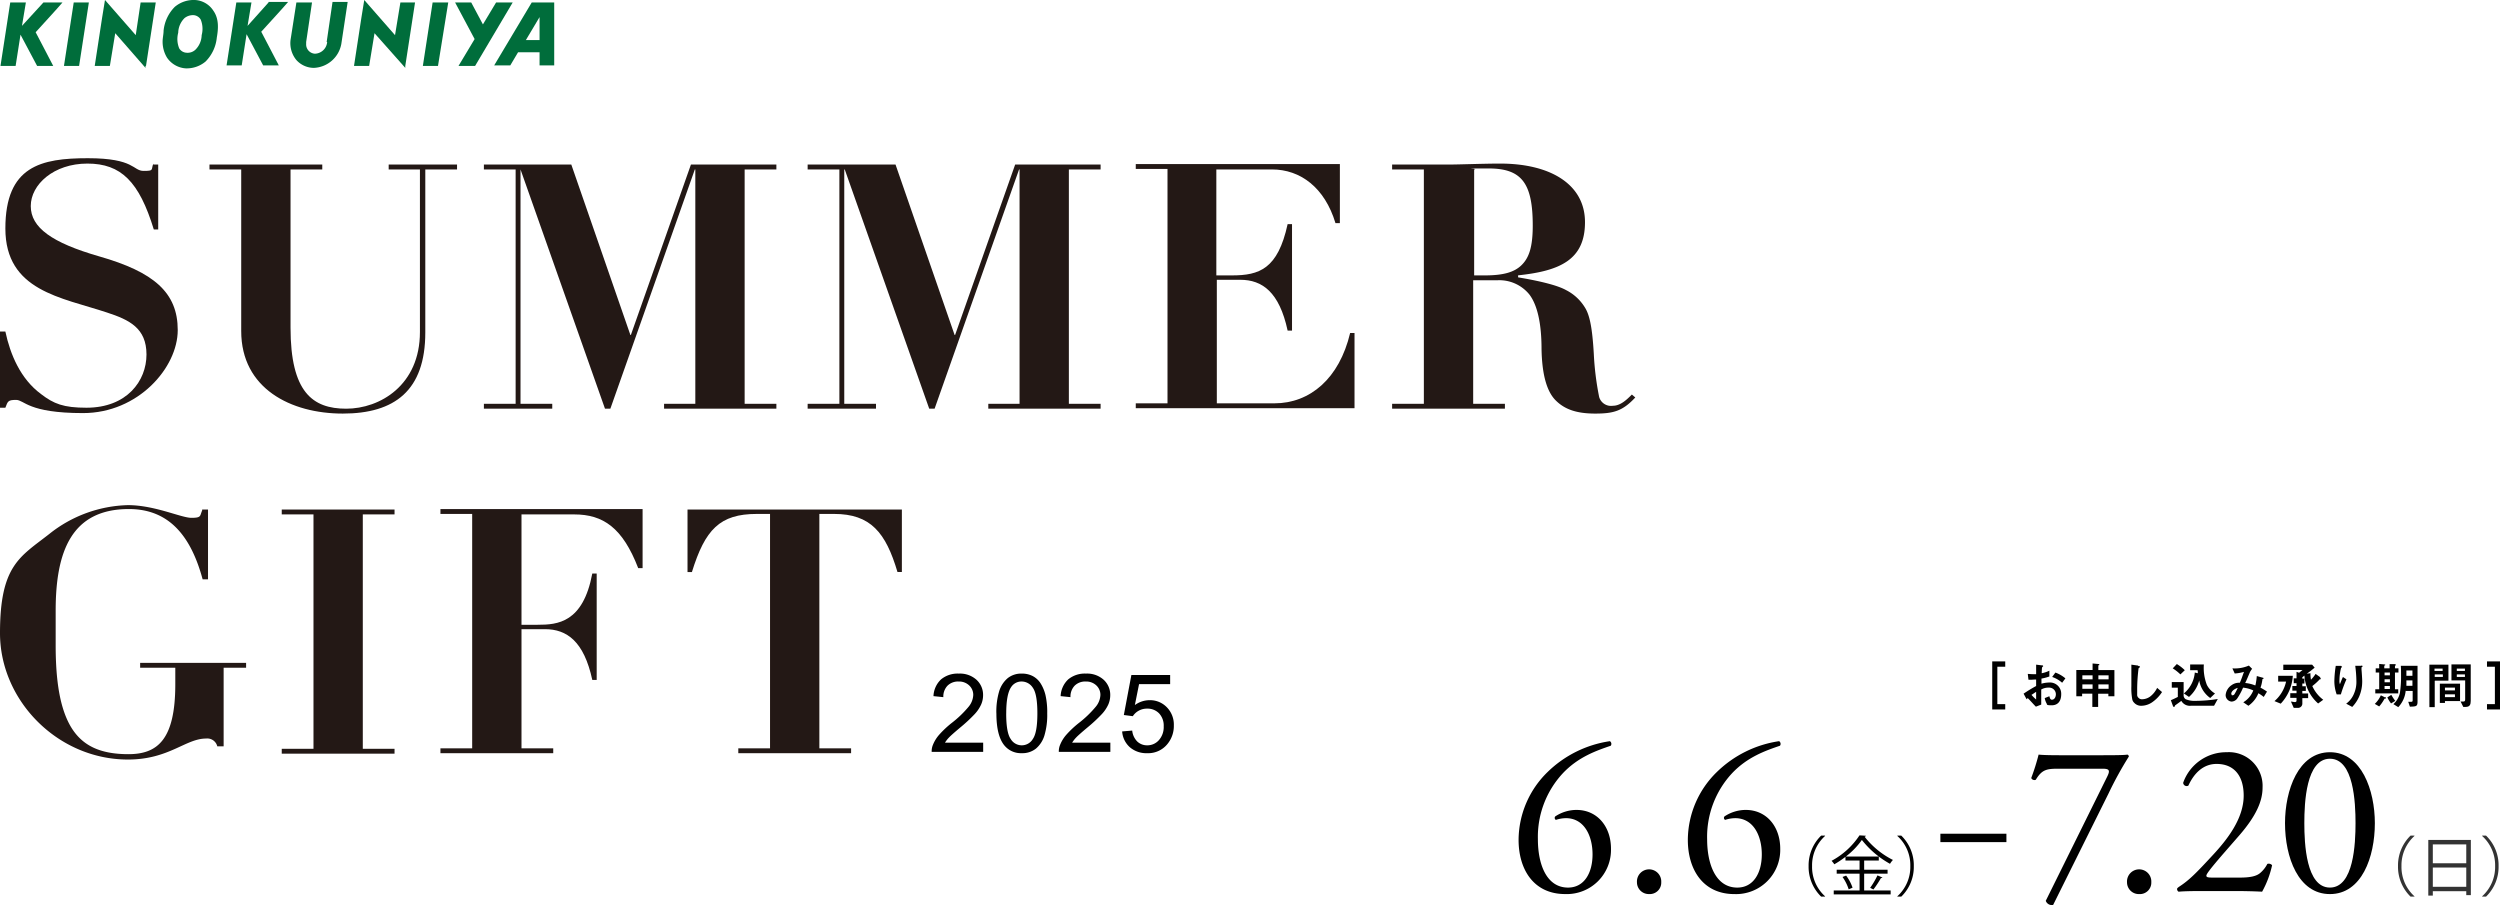 <svg xmlns="http://www.w3.org/2000/svg" width="511.989" height="185.338" viewBox="0 0 511.989 185.338">
  <g id="ocyugen2025TItle" transform="translate(-3)">
    <g id="グループ_6842" data-name="グループ 6842" transform="translate(3.1)">
      <path id="_パス_4713" data-name=" パス 4713" d="M15,.5l-2,13h3.1l2-13Z" fill="#006d3b"/>
      <g id="_グループ_6630" data-name=" グループ 6630">
        <path id="_パス_4714" data-name=" パス 4714" d="M8.8.5,4.4,5.3,5.2.5H2l-2,13H3.1l1-6.4,3.4,6.4h3.3c-.9-1.8-3-5.7-3.6-6.9.9-1,4.5-4.9,5.5-6.1H8.8Z" fill="#006d3b"/>
      </g>
      <path id="_パス_4715" data-name=" パス 4715" d="M86.5,13.5h3.1L91.7.5H88.5Z" fill="#006d3b"/>
      <path id="_パス_4716" data-name=" パス 4716" d="M101.5.5,98.8,5,96.4.5H93.1l4,7.5-3.3,5.5h3.4l7.7-13Z" fill="#006d3b"/>
      <path id="_パス_4717" data-name=" パス 4717" d="M107.6,8.2l2.8-4.7V8.2ZM108.8.5l-7.7,12.9h3.3l1.6-2.7h4.4v2.7h3V.5h-4.6Z" fill="#006d3b"/>
      <path id="_パス_4718" data-name=" パス 4718" d="M28.7.5l-1,6.7L21.4,0l-.6,3.7h0l-1.5,9.8h3.1l1.1-6.7,6.2,7.1v-.4h.1c0-.1,2-13,2-13Z" fill="#006d3b"/>
      <path id="_パス_4719" data-name=" パス 4719" d="M81.9.5,80.8,7.2,74.5,0l-.6,3.7h0l-1.5,9.8h3.1l1.1-6.7,6.3,7.1v-.4h0c0-.1,2-13,2-13H81.8Z" fill="#006d3b"/>
      <g id="_グループ_6631" data-name=" グループ 6631">
        <path id="_パス_4720" data-name=" パス 4720" d="M54.9.5,50.6,5.3,51.4.5H48.3l-2,12.9h3.1l1-6.4,3.4,6.4H57c-.9-1.8-3-5.7-3.6-6.9.9-1,4.5-4.9,5.5-6.1h-4Z" fill="#006d3b"/>
        <path id="_パス_4721" data-name=" パス 4721" d="M41.2,7.2a4.335,4.335,0,0,1-1.3,3,2.333,2.333,0,0,1-1.8.6,1.859,1.859,0,0,1-1.5-.9,4.993,4.993,0,0,1-.2-3.2,4.335,4.335,0,0,1,1.3-3,2.792,2.792,0,0,1,1.8-.6A1.859,1.859,0,0,1,41,4a4.993,4.993,0,0,1,.2,3.2M39.8,0a6.018,6.018,0,0,0-4.1,1.4,8.043,8.043,0,0,0-2.3,4.9c0,.7-.2,1.5-.2,2.2a6.294,6.294,0,0,0,.9,3.3A5.049,5.049,0,0,0,37.9,14,6.018,6.018,0,0,0,42,12.6a8.043,8.043,0,0,0,2.3-4.9c.3-1.7.5-3.8-.7-5.5A4.773,4.773,0,0,0,39.8,0" fill="#006d3b"/>
        <path id="_パス_4722" data-name=" パス 4722" d="M66.9,8.6A2.6,2.6,0,0,1,64.4,11a1.907,1.907,0,0,1-1.8-2V8.6L63.8.5H60.6L59.4,8.2a5.426,5.426,0,0,0,1.2,4.1,4.841,4.841,0,0,0,3.6,1.6A5.968,5.968,0,0,0,69.8,9L71.1.4H68L66.8,8.6h0Z" fill="#006d3b"/>
      </g>
    </g>
    <g id="グループ_6831" data-name="グループ 6831">
      <g id="グループ_6828" data-name="グループ 6828" transform="translate(-1.2)">
        <path id="パス_4988" data-name="パス 4988" d="M35.5,33.7h1.1V47h-.9c-3-9.8-6.7-13.5-13.6-13.5s-11.6,4.3-11.6,8.7,4.3,7.5,14,10.3c11.2,3.2,16.1,7.4,16.1,15.1s-8.1,17-19.4,17-12-2.7-13.7-2.7-1.7.3-2.2,1.6H4.2V67.9H5.3c1,4.7,3.1,9.7,7.3,12.8,2.6,2,4.6,2.8,9.3,2.8,8.3,0,12.3-5.5,12.3-10.9s-3.5-7.1-8.1-8.6C16.8,60.9,5.3,59.6,5.3,46.8s7.3-14.4,16.9-14.4S31.4,35,33.6,35s1.5-.2,2-1.5v.2Z" fill="#231815"/>
        <path id="パス_4989" data-name="パス 4989" d="M70.2,33.7v1H63.7V67.1c0,13.2,4.5,16.6,11.4,16.6S90.2,78.9,90.2,68V34.7H83.8v-1h14v1H91.3V68.1C91.3,80,85,84.7,74.4,84.7S53.6,79.6,53.6,67.8V34.7H47.1v-1H70.2Z" fill="#231815"/>
        <path id="パス_4990" data-name="パス 4990" d="M121.2,33.7l12.1,34.9h.1l12.3-34.9h17.5v1h-6.5v48h6.5v1h-23v-1h6.4v-48h-.1l-17.3,49h-1.1l-17.3-49h0v48h6.5v1h-14v-1h6.5v-48h-6.5v-1h18Z" fill="#231815"/>
        <path id="パス_4991" data-name="パス 4991" d="M187.6,33.7l12.1,34.9h.1l12.3-34.9h17.5v1h-6.5v48h6.5v1h-23v-1H213v-48h-.1l-17.3,49h-1.1l-17.3-49h-.1v48h6.5v1h-14v-1h6.5v-48h-6.5v-1h18Z" fill="#231815"/>
        <path id="パス_4992" data-name="パス 4992" d="M278.6,33.7v12h-.9c-2.2-7.3-7.2-11-13-11H253.3V56.4h3.2c5.6,0,9.4-1.3,11.4-10.5h.9V67.7h-.9c-1.7-7.9-5.2-10.4-9.7-10.4h-4.8V82.6h11.8c7.3,0,13.3-5.1,15.5-14.4h.9V83.6H236.8v-1h6.5v-48h-6.5v-1h41.8Z" fill="#231815"/>
        <path id="パス_4993" data-name="パス 4993" d="M315.1,56.4v.4c4.8.8,8.2,1.7,9.8,2.6a9.624,9.624,0,0,1,3.9,3.6c1,1.6,1.5,4.3,1.8,9.4a59.245,59.245,0,0,0,1.1,8.9,2.527,2.527,0,0,0,2.8,1.8c1.6,0,2.9-1.3,3.9-2.3l.7.6c-2.6,2.8-4.5,3.3-8.2,3.3s-6.2-.8-8.1-2.7c-1.8-1.8-2.8-5.2-2.9-10.5,0-5.4-.9-9.1-2.5-11.2a7.915,7.915,0,0,0-6.6-2.9h-4.9V82.7h6.5v1H289.3v-1h6.5v-48h-6.5v-1h11.4c2.5,0,7.3-.2,10.7-.2,10.4,0,17.4,4.3,17.4,12s-5.1,10-13.8,10.9h.1Zm-9,0h2.2c3.9,0,6-.7,7.4-2,1.6-1.5,2.4-3.7,2.4-8.2,0-8.6-2.2-11.7-9-11.7s-1.8,0-3,.2Z" fill="#231815"/>
      </g>
      <g id="グループ_6829" data-name="グループ 6829" transform="translate(-0.1 0.45)">
        <path id="パス_4994" data-name="パス 4994" d="M44.5,103.9h1.2v14.3H44.6c-2.4-8.9-6.9-14.4-15.1-14.4-11.7,0-15,8.6-15,20.8v7.1c0,7.4.9,12.8,3,16.5,2.3,4,6,5.8,11.9,5.8s9.6-2.9,9.6-14.3v-3.4H31.8v-1H53.5v1H48.9v16.1H47.6a2.111,2.111,0,0,0-2.3-1.6c-4.2,0-7.6,4.3-16,4.3-14.3,0-26.2-12-26.2-25.9s4.1-15.6,10.1-20.3A26.83,26.83,0,0,1,29.3,103c5.5,0,10.9,2.6,13,2.6s1.7-.4,2.2-1.5v-.2Z" fill="#231815"/>
        <path id="パス_4995" data-name="パス 4995" d="M83.9,103.9v1H77.4v48h6.5v1H60.8v-1h6.5v-48H60.8v-1H83.9Z" fill="#231815"/>
        <path id="パス_4996" data-name="パス 4996" d="M134.7,103.9v12h-.9c-3.2-8.3-7.2-11-13.1-11H109.9v22.6h3.3c4.1,0,9.3-.4,11.2-10.5h.9v21.8h-.9c-1.7-7.9-5.2-10.4-9.7-10.4h-4.8v24.4h6.5v1H93.3v-1h6.5v-48H93.3v-1h41.4Z" fill="#231815"/>
        <path id="パス_4997" data-name="パス 4997" d="M187.8,103.9v12.8h-.9c-2.4-8.1-5.5-11.9-13-11.9h-3v48h6.5v1H154.3v-1h6.5v-48h-2.7c-7.6,0-10.6,3.2-13.3,11.9h-.9V103.9h43.9Z" fill="#231815"/>
      </g>
      <g id="グループ_6841" data-name="グループ 6841" transform="translate(-11.227 182.123)">
        <path id="パス_4973" data-name="パス 4973" d="M13.9,6.957V8.84H3.352a3.467,3.467,0,0,1,.229-1.361,7.2,7.2,0,0,1,1.29-2.123A20.215,20.215,0,0,1,7.435,2.939,21.738,21.738,0,0,0,10.952-.442,4.048,4.048,0,0,0,11.867-2.8a2.619,2.619,0,0,0-.833-1.965,3,3,0,0,0-2.172-.8A3.061,3.061,0,0,0,6.6-4.716a3.214,3.214,0,0,0-.86,2.352L3.722-2.571A4.958,4.958,0,0,1,5.279-6.006,5.311,5.311,0,0,1,8.905-7.187a5.06,5.06,0,0,1,3.637,1.274,4.182,4.182,0,0,1,1.339,3.158,4.789,4.789,0,0,1-.392,1.884,7.31,7.31,0,0,1-1.3,1.949A31.7,31.7,0,0,1,9.166,3.886Q7.4,5.367,6.9,5.9a6.444,6.444,0,0,0-.828,1.062Zm2.7-5.989a14.607,14.607,0,0,1,.583-4.557A5.668,5.668,0,0,1,18.92-6.251a4.426,4.426,0,0,1,2.891-.936,4.716,4.716,0,0,1,2.254.517,4.309,4.309,0,0,1,1.6,1.492A8,8,0,0,1,26.657-2.8,15.771,15.771,0,0,1,27.016.968,14.648,14.648,0,0,1,26.439,5.5a5.67,5.67,0,0,1-1.726,2.668,4.426,4.426,0,0,1-2.9.942,4.38,4.38,0,0,1-3.626-1.655Q16.607,5.465,16.607.968Zm2.014,0q0,3.931.92,5.232a2.628,2.628,0,0,0,4.54-.005Q25,4.888,25,.968q0-3.942-.92-5.237a2.731,2.731,0,0,0-2.292-1.3,2.511,2.511,0,0,0-2.156,1.143Q18.621-2.963,18.621.968Z" transform="translate(201.677 -36.986)"/>
        <path id="パス_4974" data-name="パス 4974" d="M10.855,6.957V8.84H.3A3.467,3.467,0,0,1,.532,7.479a7.2,7.2,0,0,1,1.29-2.123A20.215,20.215,0,0,1,4.387,2.939,21.737,21.737,0,0,0,7.9-.442,4.048,4.048,0,0,0,8.818-2.8a2.619,2.619,0,0,0-.833-1.965,3,3,0,0,0-2.172-.8,3.061,3.061,0,0,0-2.265.849,3.214,3.214,0,0,0-.86,2.352L.674-2.571A4.958,4.958,0,0,1,2.231-6.006,5.311,5.311,0,0,1,5.857-7.187,5.06,5.06,0,0,1,9.494-5.914a4.182,4.182,0,0,1,1.339,3.158,4.789,4.789,0,0,1-.392,1.884,7.31,7.31,0,0,1-1.3,1.949A31.7,31.7,0,0,1,6.118,3.886Q4.354,5.367,3.853,5.9a6.445,6.445,0,0,0-.828,1.062Z" transform="translate(230.767 -36.986)"/>
        <path id="パス_4975" data-name="パス 4975" d="M.415,4.5l2.058-.174A3.69,3.69,0,0,0,3.535,6.588a2.882,2.882,0,0,0,2.009.757,3.129,3.129,0,0,0,2.4-1.067,4.021,4.021,0,0,0,.98-2.831A3.635,3.635,0,0,0,7.977.8,3.284,3.284,0,0,0,5.511-.168,3.417,3.417,0,0,0,3.8.262,3.319,3.319,0,0,0,2.6,1.378l-1.84-.24,1.546-8.2h7.938v1.873H3.878L3.017-.9a5.2,5.2,0,0,1,3.016-1A4.778,4.778,0,0,1,9.561-.451,5.061,5.061,0,0,1,11,3.273,5.813,5.813,0,0,1,9.736,7.018,5.059,5.059,0,0,1,5.544,8.956a5.164,5.164,0,0,1-3.555-1.22A4.759,4.759,0,0,1,.415,4.5Z" transform="translate(243.624 -36.83)"/>
      </g>
    </g>
    <g id="グループ_6840" data-name="グループ 6840" transform="translate(133.201 -286.55)">
      <g id="グループ_6788" data-name="グループ 6788" transform="translate(277.799 422)">
        <g id="グループ_6782" data-name="グループ 6782" transform="translate(0)">
          <path id="パス_4921" data-name="パス 4921" d="M384.4,401h2.664v1.094h-1.617v7.659h1.617v1.094H384.4V401Z" transform="translate(-384.4 -401)"/>
          <path id="パス_4922" data-name="パス 4922" d="M398.518,409.488l-.618-1.142a28.524,28.524,0,0,1,2.569-1.57v-1.332c-.381,0-.761.048-1.142.048H398.9l-.143-1.189c.333,0,.666.048,1,.048h.714V402.4l1.142.143c.143,0,.285,0,.285.143s0,.1-.1.143c-.143.1-.143.19-.19,1.332a6.1,6.1,0,0,0,1.57-.523v1.189a10.164,10.164,0,0,1-1.617.428V406.3a5.982,5.982,0,0,1,1.57-.238,2.3,2.3,0,0,1,2.474,2.379c0,1.475-.714,2.283-1.95,2.283s-.856-.143-1.094-.476a3.529,3.529,0,0,1-.333-1l.951-.381c.1.381.19.714.523.714.523,0,.809-.571.809-1.094a1.363,1.363,0,0,0-1.427-1.38,2.941,2.941,0,0,0-1.57.381v3.092l-1.094.428c-.571-.571-1.094-1.189-1.665-1.76a2.069,2.069,0,0,1-.333.285Zm1.95.1v-1.617c-.333.19-.618.428-.951.618a8.982,8.982,0,0,0,.951.951Zm3.948-5.566a6.781,6.781,0,0,1,2.046,1.189l-.666.9a5.919,5.919,0,0,0-2.046-1.189Z" transform="translate(-391.478 -401.734)"/>
          <path id="パス_4923" data-name="パス 4923" d="M425.072,402c.1,0,.238,0,.238.143s0,.1-.1.1-.1.1-.1.143v.856H428.4v5.375h-1.237v-.523h-2.093V410.8h-1.189v-2.712h-2.093v.523H420.6v-5.375h3.33V401.9Zm-1.142,2.331h-2.093v.809h2.093Zm0,1.855h-2.093v.9h2.093Zm3.282-1.855h-2.093v.809h2.093Zm0,1.855h-2.093v.9h2.093Z" transform="translate(-403.379 -401.472)"/>
          <path id="パス_4924" data-name="パス 4924" d="M445.727,402.685c.143,0,.333.048.333.143s0,.1-.143.19l-.143.143a36.811,36.811,0,0,0-.285,4.091v1.237a.817.817,0,0,0,.285.714.951.951,0,0,0,.809.285,2.927,2.927,0,0,0,1.522-.523,4.953,4.953,0,0,0,1.475-1.808l1,.856a7.478,7.478,0,0,1-2.093,2.141,4.015,4.015,0,0,1-2.046.666,1.913,1.913,0,0,1-1.57-.618,1.356,1.356,0,0,1-.381-.666,12.566,12.566,0,0,1-.19-2.712V402.4l1.38.19Z" transform="translate(-415.805 -401.734)"/>
          <path id="パス_4925" data-name="パス 4925" d="M461.918,410.9c-.1,0-.143-.1-.19-.19l-.428-1.189c.476-.19.951-.428,1.427-.666v-1.9H461.49V405.81h2.426v2.616a.943.943,0,0,0,.428.9,4.656,4.656,0,0,0,2,.333,29.576,29.576,0,0,0,4.567-.381l-.761,1.38h-4.709a2.005,2.005,0,0,1-2-1c-.1.1-1.094.809-1.237.9a.7.7,0,0,0-.1.19.152.152,0,0,1-.143.143Zm.571-8.8a8.646,8.646,0,0,1,1.665,1.284l-.9.856a9.43,9.43,0,0,0-1.57-1.237l.856-.9Zm6.9,6.993a5.584,5.584,0,0,1-2.283-3.615,6.8,6.8,0,0,1-2.093,3.378l-1.047-.714a6.233,6.233,0,0,0,2.236-4.281l.618.143a2.712,2.712,0,0,0-.048-.618h-1.522V402.2h2.807a9.657,9.657,0,0,0,.618,4.186,4.245,4.245,0,0,0,1.665,1.76l-1,.951Z" transform="translate(-424.718 -401.577)"/>
          <path id="パス_4926" data-name="パス 4926" d="M490.989,406.843a13.136,13.136,0,0,0,.285-1.9l1.189.333c.1,0,.19.048.19.143s-.048.1-.143.143c-.1,0-.1.1-.1.143a1.52,1.52,0,0,1-.048.333,6.388,6.388,0,0,1-.333,1.284,12.4,12.4,0,0,1,1.332.809l-.666,1.094a8.956,8.956,0,0,0-1.094-.761,5.746,5.746,0,0,1-2.046,2.569l-1.047-.714a4.882,4.882,0,0,0,2.046-2.426,6.212,6.212,0,0,0-2.093-.571,13.006,13.006,0,0,1-1.142,2.141,1.48,1.48,0,0,1-1.237.714,1.345,1.345,0,0,1-1.189-1.332,2.727,2.727,0,0,1,1.237-2.046,2.542,2.542,0,0,1,1.665-.476c.333-.714.571-1.475.856-2.236a8.387,8.387,0,0,1-1.9.333l-.476-1.047a7.346,7.346,0,0,0,3.378-.571l.666.666a3.186,3.186,0,0,0-.523.856c-.285.666-.571,1.38-.9,2.046a7.2,7.2,0,0,1,2,.476Zm-4.9,1.76c0,.19,0,.285.19.285a.5.5,0,0,0,.428-.238,10.885,10.885,0,0,0,.666-1.284c-.523.143-1.332.618-1.332,1.237Z" transform="translate(-437.092 -401.944)"/>
          <path id="パス_4927" data-name="パス 4927" d="M506.661,405.873v-1.189h3a9.175,9.175,0,0,1-2.474,5.708l-1.284-.523a7.372,7.372,0,0,0,2.379-4h-1.617Zm8.563-.761a.371.371,0,0,1,.19.19c0,.048-.1.1-.143.1h0c-.1,0-.143,0-.19.1a12.431,12.431,0,0,1-1.427,1.284,7.16,7.16,0,0,0,2.236,2.807l-1.047.761a8.342,8.342,0,0,1-2.807-5.708c-.143.1-.285.238-.428.333v.285h.428v1h-.428v.571h.714v.951h-.714v.523H512.8v.951h-1.189V410.3a.889.889,0,0,1-1,.951h-.761l-.571-1.284c.238,0,.618.1.809.1s.333-.1.333-.285V409.2h-1.284v-.951h1.284v-.523h-.856v-.951h.856v-.571h-.571v-1h.571v-1.332l.523.19.714-.571h-3.948V402.4h5.9l.523.618c-.523.428-1.047.856-1.617,1.237l.761-.1a6.28,6.28,0,0,0,.1,1.332,7.453,7.453,0,0,0,.951-1.189l1,.714Z" transform="translate(-448.102 -401.734)"/>
          <path id="パス_4928" data-name="パス 4928" d="M533.032,402.943c.1,0,.238,0,.238.1s0,.1-.1.143a.1.1,0,0,0-.1.1,10.752,10.752,0,0,0-.333,2.521,1.753,1.753,0,0,0,.1.809c.19-.476.38-1,.618-1.475l.714.476a24.116,24.116,0,0,0-1.142,3.092h-.856a8.1,8.1,0,0,1-.476-2.807,22.666,22.666,0,0,1,.285-3.045h1.142Zm4.186-.143c.1,0,.238,0,.238.143s0,.1-.1.143c-.048,0-.1.1-.1.143v.428c.048.428.143,1.95.143,2.379a7.8,7.8,0,0,1-.618,3.092,7.328,7.328,0,0,1-1.427,2.141l-1.237-.666a4.715,4.715,0,0,0,1.617-2.093,5.968,5.968,0,0,0,.476-2.426,25.921,25.921,0,0,0-.238-3.235h1.237Z" transform="translate(-461.629 -401.944)"/>
          <path id="パス_4929" data-name="パス 4929" d="M551.241,408.9c.1,0,.143.1.143.19s0,.1-.19.1c-.047,0-.1,0-.143.1A8.624,8.624,0,0,1,550,410.805l-.9-.523a5.626,5.626,0,0,0,1.237-1.76l.856.428Zm2.046-6.707c.1,0,.143.048.143.1s0,.048-.1.1c0,0-.1.1-.1.143V403h.714v.856h-.714v3.425h.666v.856H549.2v-.856H550V403.86h-.714V403H550v-.9l1.094.1c.1,0,.143,0,.143.1s0,.048-.1.1c0,0-.1.048-.1.1V403h1.094v-.856h1.094Zm-1.094,1.665H551.1v.571h1.094Zm-1.094,1.38v.618h1.094v-.618Zm0,1.38v.618h1.094v-.618Zm1.38,1.808a11.071,11.071,0,0,0,.809,1.237l-.856.523a5.793,5.793,0,0,1-.761-1.237Zm2.949-.856a5.663,5.663,0,0,1-1.522,3.378l-1-.618a4.3,4.3,0,0,0,1.332-2.283,21.526,21.526,0,0,0,.238-3.52c0-1,0-1.38-.048-2.046h3.425v7.278c0,1.047-.238,1.047-1.57,1.094l-.333-1h.476c.285,0,.428,0,.428-.333v-1.9h-1.38Zm1.38-1v-1.094H555.57v1.094h1.237Zm-1.237-2.046h1.237v-1.094H555.57Z" transform="translate(-470.751 -401.577)"/>
          <path id="パス_4930" data-name="パス 4930" d="M573.694,405.677v5.375H572.6v-8.705h3.9v3.282h-2.759Zm1.617-2.521h-1.665v.476h1.665Zm-1.617,1.189v.523h1.665v-.523Zm1.047,1.9h4.139v3.568h-3.092v.381h-1.047Zm3.092.809h-2.046v.571h2.046Zm0,1.38h-2.046v.571h2.046Zm1.094,1.475h.618c.285,0,.381-.143.381-.428v-3.9h-2.807V402.3h3.948v7.469c0,.761-.19,1.237-1.047,1.237h-.476l-.571-1.142Zm.951-6.755h-1.665v.476h1.665Zm-1.665,1.189v.523h1.665v-.523Z" transform="translate(-483.072 -401.682)"/>
          <path id="パス_4931" data-name="パス 4931" d="M600.064,410.847H597.4v-1.094h1.617v-7.659H597.4V401h2.664Z" transform="translate(-496.075 -401)"/>
        </g>
      </g>
      <g id="グループ_6825" data-name="グループ 6825" transform="translate(180.799 438.337)">
        <g id="グループ" transform="translate(0 0)">
          <path id="パス_4963" data-name="パス 4963" d="M1.72-9.5C1.72-3.46,4.785,1.6,11.27,1.6A9.057,9.057,0,0,0,20.643-7.68c0-4.531-2.8-7.951-7.063-7.951A7.883,7.883,0,0,0,9.227-14.3a.464.464,0,0,0,.133.711,6.8,6.8,0,0,1,2.043-.355c3.776,0,5.464,3.642,5.464,7.418s-1.688,6.8-5.02,6.8c-4.4,0-6.174-4.753-6.174-9.906a19.117,19.117,0,0,1,5.064-13.459c3.2-3.42,7.018-4.709,9.861-5.686a.658.658,0,0,0-.178-.933A23.051,23.051,0,0,0,7.672-23.405,19.529,19.529,0,0,0,1.72-9.5Z" transform="translate(-1.72 29.713)"/>
          <path id="パス_4964" data-name="パス 4964" d="M7.455,1.6A2.344,2.344,0,0,0,9.942-.84,2.487,2.487,0,0,0,7.455-3.46,2.489,2.489,0,0,0,4.967-.84,2.416,2.416,0,0,0,7.455,1.6ZM15.387-9.5c0,6.041,3.065,11.105,9.55,11.105A9.057,9.057,0,0,0,34.31-7.68c0-4.531-2.8-7.951-7.063-7.951A7.883,7.883,0,0,0,22.894-14.3a.464.464,0,0,0,.133.711,6.8,6.8,0,0,1,2.043-.355c3.776,0,5.464,3.642,5.464,7.418s-1.688,6.8-5.02,6.8c-4.4,0-6.174-4.753-6.174-9.906A19.117,19.117,0,0,1,24.4-23.094c3.2-3.42,7.018-4.709,9.861-5.686a.658.658,0,0,0-.178-.933A23.051,23.051,0,0,0,21.34-23.405,19.529,19.529,0,0,0,15.387-9.5Z" transform="translate(19.274 29.713)"/>
        </g>
        <g id="グループ-2" data-name="グループ" transform="translate(59.394 19.293)">
          <path id="パス_4965" data-name="パス 4965" d="M12.653-10.985h-.806A8.517,8.517,0,0,0,9.282-4.74,8.517,8.517,0,0,0,11.847,1.5h.806V1.437A8.066,8.066,0,0,1,9.994-4.74a8.1,8.1,0,0,1,2.659-6.178Z" transform="translate(-9.282 11.039)"/>
          <path id="パス_4966" data-name="パス 4966" d="M11.911-3.194V-4H7.116V-5.88h2.995V-6.7H3.356a15.465,15.465,0,0,0,3.29-3.4,19.025,19.025,0,0,0,5.761,4.888,4.942,4.942,0,0,1,.6-.792,17.153,17.153,0,0,1-5.8-4.754.314.314,0,0,0,.269-.2l-1.316-.081A15.726,15.726,0,0,1,.442-5.826a5.458,5.458,0,0,1,.564.712A19.353,19.353,0,0,0,3.289-6.646v.765H6.176V-4H1.49v.806H6.176V.244H.885V1.05H12.542V.244H7.116V-3.194Zm-2.068.349a16.118,16.118,0,0,1-1.5,2.552L9.01.042a20.071,20.071,0,0,0,1.544-2.337c.148.013.255-.027.3-.107ZM4.739-.32A8.78,8.78,0,0,0,3.423-2.8l-.739.282A9.283,9.283,0,0,1,3.947.015Zm9.172,1.826h.806a8.466,8.466,0,0,0,2.565-6.245,8.466,8.466,0,0,0-2.565-6.245h-.806v.067a8.066,8.066,0,0,1,2.659,6.178,8.1,8.1,0,0,1-2.659,6.178Z" transform="translate(4.262 11.037)"/>
        </g>
        <path id="パス_4967" data-name="パス 4967" d="M15.494-7.82H1.972V-6.1H15.494Z" transform="translate(84.411 26.776)"/>
        <g id="グループ-3" data-name="グループ" transform="translate(104.988 2.265)">
          <path id="パス_4968" data-name="パス 4968" d="M15.817-24.16c1.421,0,1.644.311.977,1.644L4.223,2.893a1.312,1.312,0,0,0,1.51.844L17.061-19.051a73.8,73.8,0,0,1,4.176-7.6.427.427,0,0,0-.311-.4c-.533.133-3.509.133-5.952.133H7.466c-2.443,0-4-.044-4.709-.133a44.423,44.423,0,0,1-1.51,4.8.71.71,0,0,0,.933.355c1.288-2.132,2.265-2.265,4.753-2.265ZM23.35,1.516A2.344,2.344,0,0,0,25.837-.928,2.487,2.487,0,0,0,23.35-3.548,2.489,2.489,0,0,0,20.862-.928,2.416,2.416,0,0,0,23.35,1.516Z" transform="translate(-1.247 27.536)"/>
          <path id="パス_4969" data-name="パス 4969" d="M8.492-1.845c-1.155,0-1.377-.089-1.377-.4,0-.267.4-.977,4.042-5.153l2.71-3.109c3.465-4,4.753-7.018,4.753-9.773A6.9,6.9,0,0,0,11.29-27.52a9.349,9.349,0,0,0-8.929,6.263.716.716,0,0,0,1.066.577c1.2-2.621,3.109-4.442,5.775-4.442,3.6,0,5.553,2.443,5.553,6.485,0,4.753-3.42,9.062-6.352,12.216-3.287,3.554-4.753,5.064-6.8,6.4-.267.178-.489.355-.489.489a.639.639,0,0,0,.311.577C2.406.954,3.872.909,6.36.909H12.8c2.043,0,3.909.044,5.73.133a19.818,19.818,0,0,0,2.043-5.419.892.892,0,0,0-.977-.267,5.961,5.961,0,0,1-1.421,1.821c-.8.711-2.132.977-4.176.977Z" transform="translate(28.754 27.52)"/>
          <path id="パス_4970" data-name="パス 4970" d="M11.044-27.52c-6.485,0-9.2,7.818-9.2,14.526,0,6.974,2.71,14.526,9.2,14.526s9.2-7.552,9.2-14.526C20.239-19.7,17.53-27.52,11.044-27.52Zm0,1.333c4.886,0,5.242,9.017,5.242,13.193S15.93.2,11.044.2,5.8-8.819,5.8-12.994,6.158-26.187,11.044-26.187Z" transform="translate(50.128 27.52)"/>
        </g>
        <g id="グループ-4" data-name="グループ" transform="translate(180.101 19.347)">
          <path id="パス_4971" data-name="パス 4971" d="M12.653-10.985h-.806A8.517,8.517,0,0,0,9.282-4.74,8.517,8.517,0,0,0,11.847,1.5h.806V1.437A8.066,8.066,0,0,1,9.994-4.74a8.1,8.1,0,0,1,2.659-6.178Z" transform="translate(-9.282 10.985)" opacity="0.8"/>
          <path id="パス_4972" data-name="パス 4972" d="M2.353,1.29H3.28V.4h6.849v.806h.94V-10.1H2.353Zm7.776-6.621H3.28V-9.185h6.849ZM3.28-4.445h6.849V-.51H3.28ZM13.379,1.5h.806A8.466,8.466,0,0,0,16.749-4.74a8.466,8.466,0,0,0-2.565-6.245h-.806v.067A8.066,8.066,0,0,1,16.038-4.74a8.1,8.1,0,0,1-2.659,6.178Z" transform="translate(3.85 10.985)" opacity="0.8"/>
        </g>
      </g>
    </g>
  </g>
</svg>
